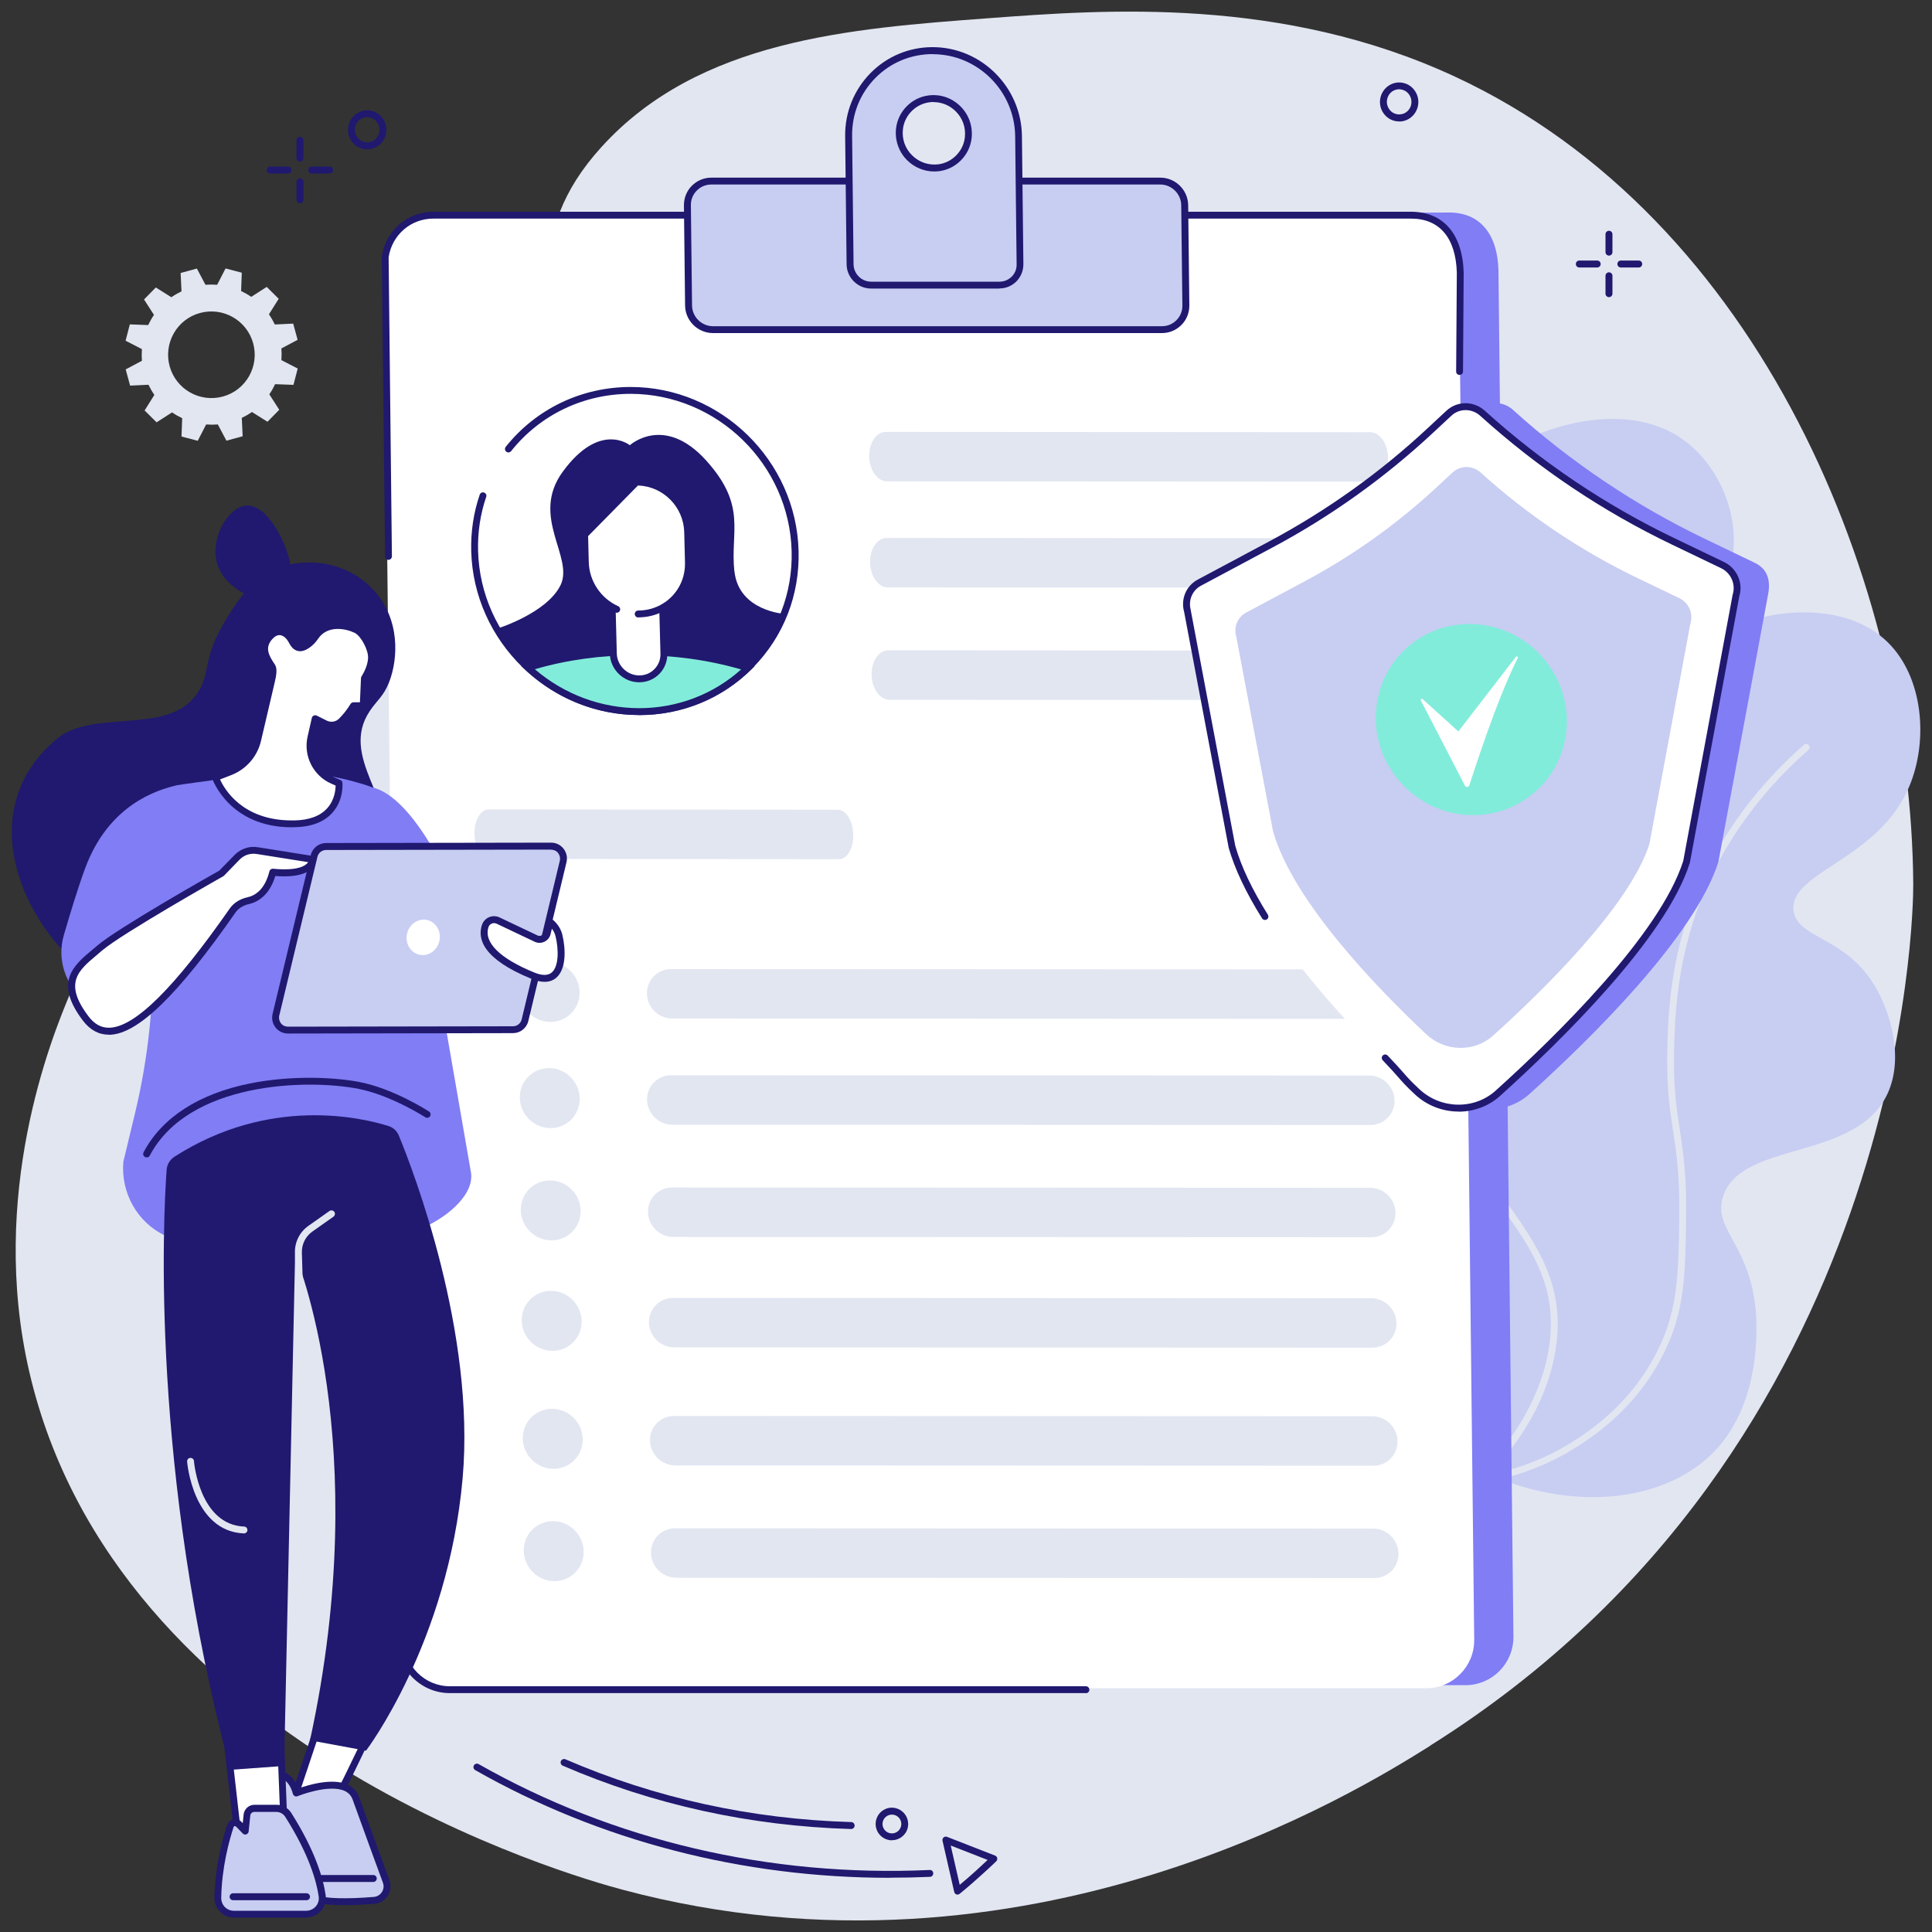 <?xml version="1.0" encoding="UTF-8"?>
<svg id="uuid-43b2eff8-5e39-40b1-893d-c415f3256e15" data-name="圖層 2" xmlns="http://www.w3.org/2000/svg" viewBox="0 0 200 200">
  <rect x="0" y="0" width="200" height="200" fill="#333333" stroke="none"/>
  <g id="uuid-a9b9c0c7-81d6-4f2a-900f-7304af390d8f" data-name="內容">
    <g>
      <g id="uuid-f2feab54-4d8e-4949-95a7-83ddd46b3172" data-name="Unemployment insurance">
        <path d="m148.03,180.72c49.39-30.96,50.05-86.62,50.03-89.17-.2-30.96-15.8-68.93-47.45-83.62C132.72-.38,114.44.98,102.28,1.89c-14.26,1.06-29.93,2.23-40,13.31-8.51,9.37-3.94,15.84-10,31.85-10.92,28.82-33.35,27.85-45.07,55.92-1.88,4.49-8.43,20.65-4.18,39.03,8.99,38.84,56.12,52.21,61.41,53.62,41.97,11.21,76.5-10.44,83.6-14.89Z" style="fill: #e2e6f1;"/>
        <g>
          <g>
            <path d="m154.51,152.79c9.03,3.82,18.52,2.53,23.36-2.98,4.88-5.55,3.91-14.08,3.82-14.76-.83-6.47-4.36-7.87-3.33-11.16,1.83-5.87,13.78-3.63,17.04-10.68,1.73-3.75.27-8.56-1.41-11.29-3.1-5.04-7.99-4.76-8.33-7.67-.45-4,8.72-5.17,11.97-12.8,2.01-4.73,1.49-11.31-2.19-14.94-6.14-6.06-19.64-2.5-23.12,3.97-2.45,4.55,1.28,8.28-1.77,13.42-2.98,5.03-7.85,3.64-9.54,7.72-2.48,5.99,6.8,11.88,4.3,18.76-1.46,4.02-5.06,3.22-6.45,7.13-2.29,6.42,6.38,11.52,6.34,19.69-.02,3.96-2.09,9.28-10.7,15.59Z" style="fill: #c8cdf2;"/>
            <path d="m152.45,153.65c-.18,0-.33-.13-.35-.31-.02-.2.11-.37.31-.4,3.51-.44,6.81-1.56,9.8-3.34,4.3-2.54,7.48-5.88,9.45-9.93,2.05-4.21,2.1-7.83,2.18-13.83.05-4.18-.3-6.53-.65-8.8-.34-2.24-.66-4.36-.6-8.03.06-3.02.16-8.63,2.39-14.93,2.23-6.32,6.3-12.19,11.76-16.98.15-.13.37-.12.5.03.13.15.12.37-.03.5-5.37,4.71-9.37,10.48-11.56,16.68-2.19,6.19-2.29,11.73-2.35,14.71-.07,3.6.25,5.69.59,7.9.35,2.3.71,4.68.66,8.91-.08,6.1-.13,9.78-2.25,14.13-2.04,4.17-5.31,7.61-9.73,10.23-3.08,1.82-6.47,2.98-10.08,3.43-.02,0-.03,0-.04,0Z" style="fill: #e2e6f1;"/>
          </g>
          <path d="m152.24,153.27c2.01-.4,8.04-1.88,12.4-7.41.77-.98,6.28-7.96,4.01-14.06-1.92-5.15-7.69-5.14-7.89-8.73-.26-4.59,9.1-6.55,8.96-12.04-.07-2.8-2.59-5.1-3.43-5.86-2.04-1.86,4.55.13.89-1.84-.63-.34-.55-2.53,0-4.45.41-1.41-10.29-3.31-7.56-6.05.25-.25,1.96-2.02,1.94-4.49-.02-2.3-1.53-3.93-2.81-5.28-3.57-3.75-6.7-3.66-6.8-5.03-.14-2.08,7.04-2.88,15.06-7.54,4.94-2.87,11.49-6.68,12.37-13.08.62-4.45-1.61-9.43-5.24-11.97-7.12-4.97-19.28-.28-24.82,6.44-2.99,3.62-2.38,5.79-6.06,8.91-5.22,4.42-8.84,2.07-12.4,5.66-4.81,4.84-4.71,15.67-.13,21.79,2.96,3.95,6.66,4.44,6.53,6.85-.22,3.92-10.13,4.25-11.08,9.22-.74,3.89,4.48,8.07,5.5,8.88,5.22,4.17,10.26,3.45,10.65,5.68.48,2.73-7.01,4.12-7.41,8.33-.39,4.09,6.16,8.46,11.85,12.25,5.24,3.49-11.36,7.29-10.94,10.11.37,2.48,18.15,2.09,16.4,3.71Z" style="fill: #c8cdf2;"/>
          <path d="m146.19,156.72c-.15,0-.29-.1-.34-.25-.06-.19.05-.39.24-.45,2.54-.78,6.21-2.45,9.33-5.96.19-.21,4.58-5.24,5.08-11.88.42-5.69-2.24-9.35-5.91-14.41-1.78-2.45-3.8-5.23-5.78-8.7-2.59-4.54-10.45-18.34-8.95-31.08.87-7.38,4.9-14.37,11.97-20.76,4.09-3.7,9.21-7.17,14.81-10.03.18-.09.39-.02.48.16.09.18.02.39-.16.48-7.31,3.74-24.5,14.17-26.39,30.24-1.47,12.5,6.31,26.16,8.86,30.64,1.95,3.43,3.96,6.19,5.73,8.63,3.62,4.99,6.49,8.93,6.05,14.88-.5,6.77-4.77,11.75-5.25,12.3-3.23,3.63-7.03,5.36-9.65,6.17-.04.01-.07.02-.11.02Z" style="fill: #e2e6f1;"/>
        </g>
        <g>
          <g>
            <g>
              <path d="m50.51,174.45h101.18c2.78,0,5.01-2.26,4.98-5.05l-1.55-141.44c-.11-3.79-1.96-5.96-5.1-5.96l-101.18.43c-2.5,0-4.61,1.83-4.99,4.32l1.55,142.65c.03,2.79,2.31,5.05,5.09,5.05Z" style="fill: #807df5;"/>
              <path d="m46.43,174.77h101.2c2.78,0,5.02-2.27,4.98-5.06l-1.58-141.62c-.12-3.79-1.96-5.95-5.1-5.95H44.73c-2.5,0-4.61,1.83-4.99,4.33l1.59,143.25c.03,2.8,2.31,5.06,5.1,5.06Z" style="fill: #fff;"/>
              <path d="m112.41,175.27H46.56c-2.97,0-5.42-2.43-5.45-5.41l-.94-84.47c0-.2.16-.36.35-.36h0c.2,0,.36.16.36.35l.94,84.47c.03,2.6,2.15,4.71,4.74,4.71h65.85c.2,0,.36.16.36.36s-.16.36-.36.36Z" style="fill: #20196f;"/>
              <path d="m40.22,57.96c-.2,0-.36-.16-.36-.35l-.34-31s0-.04,0-.06c.4-2.68,2.65-4.63,5.34-4.63h101.2c3.35,0,5.34,2.29,5.46,6.3l-.07,10.24c0,.2-.16.35-.36.35h0c-.2,0-.36-.16-.35-.36l.07-10.23c-.11-3.6-1.79-5.59-4.74-5.59H44.86c-2.33,0-4.27,1.68-4.63,3.99l.34,30.97c0,.2-.16.36-.35.36h0Z" style="fill: #20196f;"/>
            </g>
            <g>
              <g>
                <path d="m73.81,34.13h46.47c1.38,0,2.49-1.12,2.48-2.5l-.12-10.38c-.02-1.38-1.15-2.5-2.53-2.5h-46.47c-1.38,0-2.49,1.12-2.48,2.5l.12,10.38c.02,1.38,1.15,2.5,2.53,2.5Z" style="fill: #c8cdf2;"/>
                <path d="m120.28,34.48h-46.47c-1.58,0-2.87-1.28-2.89-2.85l-.12-10.38c0-.76.28-1.48.82-2.02.54-.54,1.25-.84,2.02-.84h46.47c1.58,0,2.87,1.28,2.89,2.85l.12,10.38c0,.76-.28,1.48-.82,2.02-.54.54-1.25.84-2.02.84Zm-46.64-15.38c-.57,0-1.11.22-1.51.63-.4.4-.62.94-.61,1.51l.12,10.38c.01,1.18.99,2.15,2.17,2.15h46.47c.57,0,1.11-.22,1.51-.63.4-.4.62-.94.61-1.51l-.12-10.38c-.01-1.18-.99-2.15-2.17-2.15h-46.47Z" style="fill: #20196f;"/>
              </g>
              <g>
                <path d="m96.54,5.24c-4.87,0-8.75,3.96-8.7,8.85l.15,13.26c.01,1.19.99,2.16,2.17,2.16h13.29c1.19,0,2.14-.97,2.13-2.16l-.15-13.26c-.05-4.89-4.02-8.85-8.89-8.85Zm.63,12.12c-2.34.3-4.33-1.68-4.06-4.03.18-1.6,1.46-2.9,3.05-3.1,2.34-.3,4.33,1.68,4.06,4.03-.18,1.6-1.46,2.9-3.05,3.1Z" style="fill: #c8cdf2;"/>
                <path d="m103.46,29.87h-13.29c-1.38,0-2.52-1.13-2.53-2.51l-.15-13.26c-.03-2.47.91-4.79,2.63-6.54,1.71-1.73,3.99-2.68,6.42-2.68,5.04,0,9.19,4.13,9.25,9.2l.15,13.26c0,.67-.25,1.31-.72,1.79-.47.47-1.1.73-1.76.73Zm-6.91-24.27c-2.24,0-4.35.87-5.92,2.46-1.59,1.6-2.45,3.74-2.42,6.03l.15,13.26c.01,1,.83,1.81,1.82,1.81h13.29c.48,0,.92-.19,1.26-.52.34-.34.52-.79.51-1.27l-.15-13.26c-.05-4.69-3.88-8.5-8.53-8.5Zm.16,12.15c-1.04,0-2.04-.41-2.79-1.15-.88-.87-1.3-2.08-1.16-3.31.2-1.76,1.61-3.19,3.36-3.41,1.22-.16,2.42.25,3.3,1.12.88.87,1.3,2.08,1.16,3.31-.2,1.76-1.61,3.19-3.36,3.41-.17.02-.34.03-.51.03Zm-.08-7.19c-.14,0-.28,0-.42.03-1.42.18-2.58,1.35-2.74,2.78-.12,1.02.23,2.01.96,2.72.72.71,1.7,1.04,2.71.92,1.42-.18,2.58-1.35,2.74-2.78.12-1.02-.23-2.01-.96-2.72-.62-.61-1.43-.94-2.29-.94Z" style="fill: #20196f;"/>
              </g>
            </g>
          </g>
          <g>
            <path d="m86.86,88.94l-36.14-.03c-.85,0-1.56-1.15-1.6-2.56-.04-1.41.62-2.56,1.47-2.56l36.14.03c.85,0,1.56,1.15,1.6,2.56.04,1.41-.62,2.56-1.47,2.56Z" style="fill: #e2e6f1;"/>
            <path d="m142.06,60.84l-50.15-.03c-.98,0-1.81-1.15-1.84-2.56-.04-1.41.73-2.56,1.71-2.56l50.15.03c.98,0,1.81,1.15,1.84,2.56.04,1.41-.73,2.56-1.71,2.56Z" style="fill: #e2e6f1;"/>
            <path d="m141.97,49.86l-50.15-.03c-.98,0-1.81-1.15-1.84-2.56-.04-1.41.73-2.56,1.71-2.56l50.15.03c.98,0,1.81,1.15,1.84,2.56.04,1.41-.73,2.56-1.71,2.56Z" style="fill: #e2e6f1;"/>
            <path d="m142.22,72.47l-50.15-.03c-.98,0-1.81-1.15-1.84-2.56-.04-1.41.73-2.56,1.71-2.56l50.15.03c.98,0,1.81,1.15,1.84,2.56.04,1.41-.73,2.56-1.71,2.56Z" style="fill: #e2e6f1;"/>
            <g>
              <path d="m141.87,116.46l-72.27-.03c-1.41,0-2.59-1.15-2.62-2.56s1.08-2.56,2.49-2.56l72.27.03c1.41,0,2.59,1.15,2.62,2.56.04,1.41-1.08,2.56-2.49,2.56Z" style="fill: #e2e6f1;"/>
              <path d="m60.01,113.68c.04,1.71-1.31,3.1-3.02,3.1-1.71,0-3.14-1.39-3.18-3.11-.04-1.71,1.31-3.1,3.02-3.1,1.71,0,3.14,1.39,3.18,3.11Z" style="fill: #e2e6f1;"/>
              <path d="m141.86,105.47l-72.27-.03c-1.41,0-2.59-1.15-2.62-2.56-.04-1.41,1.08-2.56,2.49-2.56l72.27.03c1.41,0,2.59,1.15,2.62,2.56.04,1.41-1.08,2.56-2.49,2.56Z" style="fill: #e2e6f1;"/>
              <path d="m60,102.69c.04,1.71-1.31,3.1-3.02,3.1-1.71,0-3.14-1.39-3.18-3.11s1.31-3.1,3.02-3.1c1.71,0,3.14,1.39,3.18,3.11Z" style="fill: #e2e6f1;"/>
              <path d="m141.97,128.08l-72.27-.03c-1.41,0-2.59-1.15-2.62-2.56-.04-1.41,1.08-2.56,2.49-2.56l72.27.03c1.41,0,2.59,1.15,2.62,2.56s-1.08,2.56-2.49,2.56Z" style="fill: #e2e6f1;"/>
              <ellipse cx="57.01" cy="125.3" rx="3.06" ry="3.14" transform="translate(-71.18 75.13) rotate(-44.16)" style="fill: #e2e6f1;"/>
              <path d="m142.07,139.51l-72.27-.03c-1.41,0-2.59-1.15-2.62-2.56s1.08-2.56,2.49-2.56l72.27.03c1.41,0,2.59,1.15,2.62,2.56.04,1.41-1.08,2.56-2.49,2.56Z" style="fill: #e2e6f1;"/>
              <path d="m60.21,136.74c.04,1.71-1.31,3.1-3.02,3.1-1.71,0-3.14-1.39-3.18-3.11-.04-1.71,1.31-3.1,3.02-3.1,1.71,0,3.14,1.39,3.18,3.11Z" style="fill: #e2e6f1;"/>
              <path d="m142.18,151.73l-72.27-.03c-1.41,0-2.59-1.15-2.62-2.56-.04-1.41,1.08-2.56,2.49-2.56l72.27.03c1.41,0,2.59,1.15,2.62,2.56.04,1.41-1.08,2.56-2.49,2.56Z" style="fill: #e2e6f1;"/>
              <path d="m60.32,148.95c.04,1.71-1.31,3.1-3.02,3.1-1.71,0-3.14-1.39-3.18-3.11-.04-1.71,1.31-3.1,3.02-3.1,1.71,0,3.14,1.39,3.18,3.11Z" style="fill: #e2e6f1;"/>
              <path d="m142.28,163.36l-72.27-.03c-1.41,0-2.59-1.15-2.62-2.56-.04-1.41,1.08-2.56,2.49-2.56l72.27.03c1.41,0,2.59,1.15,2.62,2.56.04,1.41-1.08,2.56-2.49,2.56Z" style="fill: #e2e6f1;"/>
              <path d="m60.42,160.58c.04,1.71-1.31,3.1-3.02,3.1-1.71,0-3.14-1.39-3.18-3.11s1.31-3.1,3.02-3.1,3.14,1.39,3.18,3.11Z" style="fill: #e2e6f1;"/>
            </g>
            <g>
              <path d="m49.13,57.03c-.23-9.18,7.01-16.63,16.17-16.62,9.17,0,16.79,7.45,17.02,16.64.23,9.18-7.01,16.63-16.17,16.62-9.17,0-16.79-7.45-17.02-16.64Z" style="fill: #fff;"/>
              <path d="m66.16,74.02h0c-9.34,0-17.14-7.62-17.38-16.98-.05-2,.24-3.96.88-5.83.06-.19.27-.29.45-.22.19.06.29.27.22.45-.61,1.78-.89,3.66-.84,5.58.23,8.98,7.7,16.28,16.66,16.29h0c4.33,0,8.35-1.68,11.33-4.74,3-3.07,4.58-7.16,4.47-11.51-.23-8.98-7.7-16.28-16.66-16.29h0c-4.87,0-9.38,2.16-12.38,5.93-.12.15-.35.18-.5.06-.15-.12-.18-.35-.06-.5,3.14-3.94,7.85-6.2,12.94-6.2h0c9.34,0,17.14,7.62,17.38,16.98.12,4.55-1.54,8.82-4.68,12.03-3.12,3.2-7.33,4.96-11.85,4.96Z" style="fill: #20196f;"/>
              <path d="m54.65,69.12c3.04,2.81,7.09,4.54,11.5,4.54,4.41,0,8.37-1.72,11.27-4.53-3.47-1.07-7.34-1.67-11.43-1.67-4.08,0-7.93.6-11.34,1.66Z" style="fill: #c8cdf2;"/>
              <path d="m66.16,70.27c-1.45,0-2.65-1.18-2.69-2.63l-.34-13.38h5.24s.34,13.39.34,13.39c.04,1.45-1.11,2.62-2.55,2.62Z" style="fill: #fff;"/>
              <path d="m76.02,59.15c-.44-4.16,1.33-6.75-2.89-11.45-4.37-4.87-7.93-1.61-7.93-1.61,0,0-3.1-2.53-6.95,2.75-3.4,4.66,1.21,8.84-.23,11.75-1.44,2.9-6.54,4.48-6.54,4.48,0,0,1.73,3.3,3.81,4.75h21.67s4.35-4.87,4.32-6.26c0,0-4.81-.27-5.25-4.42Z" style="fill: #20196f;"/>
              <g>
                <path d="m54.65,69.12c3.04,2.81,7.09,4.54,11.5,4.54,4.41,0,8.37-1.72,11.27-4.53-3.47-1.07-7.34-1.67-11.43-1.67-4.08,0-7.93.6-11.34,1.66Z" style="fill: #82ecda;"/>
                <path d="m66.16,74.02h0c-4.34,0-8.51-1.65-11.74-4.64l-.45-.42.59-.18c3.56-1.11,7.41-1.68,11.43-1.68h.02c4.03,0,7.91.57,11.53,1.69l.58.18-.43.42c-3.08,2.99-7.17,4.63-11.51,4.63Zm-10.79-4.74c3.03,2.6,6.84,4.02,10.79,4.03h0c3.94,0,7.67-1.42,10.56-4.01-3.39-.98-6.99-1.48-10.73-1.48h-.02c-3.72,0-7.29.49-10.61,1.46Z" style="fill: #20196f;"/>
              </g>
              <path d="m65.9,49.91h-.18s-5.19,5.37-5.19,5.37l.08,2.94c.05,1.97,1.15,3.68,2.76,4.61l.12,4.81c.04,1.45,1.24,2.63,2.69,2.63,1.45,0,2.59-1.17,2.55-2.62l-.12-4.72c1.64-.9,2.72-2.67,2.67-4.7l-.08-3.15c-.07-2.85-2.44-5.17-5.29-5.17Z" style="fill: #fff;"/>
              <path d="m66.17,70.63h0c-1.64,0-3-1.33-3.04-2.97l-.12-4.67c0-.2.15-.36.35-.37.2-.01.36.15.37.35l.12,4.67c.03,1.26,1.08,2.28,2.33,2.28h0c.6,0,1.16-.23,1.57-.66.42-.43.64-.99.62-1.6l-.12-4.59c0-.2.15-.36.35-.37,0,0,0,0,0,0,.19,0,.35.15.36.35l.12,4.59c.02.8-.27,1.55-.82,2.12-.55.56-1.29.87-2.08.87Z" style="fill: #20196f;"/>
              <path d="m66.07,63.92c-.2,0-.36-.16-.36-.36s.16-.36.36-.36c0,0,0,0,0,0,1.32,0,2.56-.52,3.47-1.45.92-.94,1.4-2.19,1.37-3.52l-.08-3.15c-.07-2.59-2.14-4.7-4.72-4.82-.02,0-.04,0-.07,0l-5.16,5.24.07,2.7c.05,1.95,1.24,3.74,3.04,4.55.18.08.26.29.18.47-.08.18-.29.26-.47.18-2.05-.92-3.4-2.96-3.46-5.18l-.07-2.85c0-.1.03-.19.1-.26l5.37-5.46c.07-.07.16-.11.25-.11.08,0,.16,0,.25,0,2.95.13,5.32,2.55,5.4,5.51l.08,3.15c.04,1.53-.52,2.96-1.57,4.04-1.05,1.08-2.46,1.67-3.98,1.67Z" style="fill: #20196f;"/>
            </g>
          </g>
        </g>
        <g>
          <path d="m30.81,35.18l-.46-1.68-1.9.09c-.18-.37-.38-.72-.61-1.05l1.01-1.61-1.24-1.23-1.6,1.03c-.33-.23-.69-.43-1.05-.6l.07-1.9-1.68-.44-.87,1.69c-.4-.03-.81-.03-1.21,0l-.89-1.68-1.68.46.09,1.9c-.37.18-.72.38-1.05.61l-1.61-1.01-1.22,1.24,1.03,1.6c-.23.33-.43.69-.6,1.05l-1.9-.07-.44,1.69,1.69.87c-.03.4-.03.81,0,1.21l-1.68.89.46,1.68,1.9-.09c.18.37.38.72.61,1.05l-1.01,1.61,1.24,1.23,1.6-1.03c.33.23.69.43,1.05.6l-.07,1.9,1.68.44.87-1.69c.4.03.81.03,1.21,0l.89,1.68,1.68-.46-.09-1.9c.37-.18.72-.38,1.05-.61l1.61,1.01,1.22-1.24-1.03-1.6c.23-.33.43-.69.6-1.05l1.9.07.44-1.69-1.69-.87c.03-.4.03-.81,0-1.21l1.68-.89Zm-7.74,5.87c-2.39.65-4.85-.75-5.51-3.14-.65-2.39.75-4.86,3.14-5.51,2.39-.65,4.85.75,5.51,3.14.65,2.39-.75,4.86-3.14,5.51Z" style="fill: #e2e6f1;"/>
          <g>
            <path d="m92.11,194.39c-15.26,0-30.02-3.82-42.92-11.15-.17-.1-.23-.32-.13-.49.1-.17.32-.23.49-.13,13.95,7.92,30.09,11.71,46.69,10.96.2-.02.36.14.37.34,0,.2-.14.36-.34.37-1.39.06-2.77.09-4.15.09Z" style="fill: #20196f;"/>
            <path d="m88.11,189.34s0,0-.01,0c-10.44-.31-20.49-2.51-29.85-6.56-.18-.08-.26-.29-.19-.47.08-.18.29-.26.47-.19,9.28,4.01,19.23,6.2,29.59,6.5.2,0,.35.17.35.37,0,.19-.16.35-.36.35Z" style="fill: #20196f;"/>
            <path d="m92.33,190.51c-.14,0-.29-.02-.43-.06-.9-.24-1.43-1.16-1.2-2.06.12-.44.39-.8.78-1.03.39-.23.84-.29,1.28-.17.9.24,1.43,1.16,1.2,2.06-.2.75-.88,1.25-1.63,1.25Zm0-2.66c-.17,0-.34.04-.49.13-.22.13-.39.34-.45.59-.07.25-.03.51.1.74.13.22.34.39.59.45.52.14,1.05-.17,1.19-.69.14-.52-.17-1.05-.69-1.19-.08-.02-.17-.03-.25-.03Z" style="fill: #20196f;"/>
            <path d="m99.13,196.13s-.08,0-.12-.02c-.12-.04-.2-.14-.23-.26l-1.21-5.29c-.03-.13.01-.26.11-.35.1-.09.24-.11.36-.06l4.97,1.94c.11.04.2.14.22.26.02.12-.01.24-.1.33-.02.02-1.84,1.78-3.79,3.37-.06.05-.14.08-.23.08Zm-.71-5.07l.93,4.06c1.21-1.01,2.32-2.04,2.89-2.58l-3.82-1.49Z" style="fill: #20196f;"/>
          </g>
          <g>
            <path d="m31.05,16.73c-.2,0-.36-.16-.36-.36v-1.85c0-.2.16-.36.36-.36s.36.16.36.36v1.85c0,.2-.16.36-.36.36Z" style="fill: #20196f;"/>
            <path d="m31.05,21.04c-.2,0-.36-.16-.36-.36v-1.85c0-.2.16-.36.36-.36s.36.16.36.36v1.85c0,.2-.16.36-.36.36Z" style="fill: #20196f;"/>
            <path d="m29.82,17.96h-1.85c-.2,0-.36-.16-.36-.36s.16-.36.36-.36h1.85c.2,0,.36.16.36.36s-.16.36-.36.36Z" style="fill: #20196f;"/>
            <path d="m34.12,17.96h-1.85c-.2,0-.36-.16-.36-.36s.16-.36.36-.36h1.85c.2,0,.36.16.36.36s-.16.36-.36.36Z" style="fill: #20196f;"/>
          </g>
          <g>
            <path d="m166.56,26.46c-.2,0-.36-.16-.36-.36v-1.85c0-.2.16-.36.36-.36s.36.16.36.36v1.85c0,.2-.16.36-.36.36Z" style="fill: #20196f;"/>
            <path d="m166.56,30.76c-.2,0-.36-.16-.36-.36v-1.85c0-.2.16-.36.36-.36s.36.16.36.36v1.85c0,.2-.16.36-.36.36Z" style="fill: #20196f;"/>
            <path d="m165.34,27.69h-1.85c-.2,0-.36-.16-.36-.36s.16-.36.36-.36h1.85c.2,0,.36.16.36.36s-.16.36-.36.36Z" style="fill: #20196f;"/>
            <path d="m169.64,27.69h-1.85c-.2,0-.36-.16-.36-.36s.16-.36.36-.36h1.85c.2,0,.36.16.36.36s-.16.36-.36.36Z" style="fill: #20196f;"/>
          </g>
          <path d="m38.01,15.46c-.24,0-.48-.04-.71-.13-.5-.19-.89-.58-1.11-1.08-.44-1.02.02-2.21,1.02-2.66.48-.22,1.02-.23,1.51-.04.5.19.89.58,1.11,1.08.44,1.02-.02,2.21-1.02,2.66-.26.12-.53.17-.8.17Zm0-3.33c-.17,0-.35.04-.51.11-.65.29-.94,1.06-.65,1.72.14.32.39.57.71.69.31.12.65.11.96-.02.64-.29.94-1.06.65-1.72-.14-.32-.39-.57-.71-.69-.15-.06-.3-.09-.45-.09Zm-.66-.22h0,0Z" style="fill: #20196f;"/>
          <path d="m144.84,12.57c-.24,0-.48-.04-.71-.13-.5-.19-.89-.58-1.11-1.07-.44-1.02.02-2.21,1.02-2.66.48-.22,1.02-.23,1.51-.04.5.19.89.58,1.11,1.08.44,1.02-.02,2.21-1.02,2.66-.26.12-.53.17-.8.17Zm0-3.33c-.17,0-.35.04-.51.11-.65.29-.94,1.06-.65,1.72.14.32.39.57.71.69.31.12.65.11.96-.02.65-.29.94-1.06.65-1.72-.14-.32-.39-.57-.71-.69-.15-.06-.3-.09-.45-.09Z" style="fill: #20196f;"/>
        </g>
        <g>
          <g>
            <g>
              <path d="m38.63,61.04c-2.5-2.7-6.21-3.27-9-2.51-3.53.96-5.31,4.02-6.57,6.18-2.22,3.81-1.15,5.19-2.89,7.4-3.09,3.92-10.59,1.32-14.24,4.34-8.77,7.23-3.99,19.19,3.79,24.84,5.19,3.76,12.24,1.59,14.16.99,5.83-1.8,15.48-5.32,16.41-13.73.63-5.65-5.14-10.19-2.04-14.9.79-1.2,1.44-1.53,2.03-3.03.95-2.44,1.17-6.54-1.64-9.58Z" style="fill: #20196f;"/>
              <path d="m29.51,61.71c1.33-1.08.49-4.25-.36-5.97-.32-.64-1.74-3.51-3.62-3.4-1.92.11-3.77,3.34-3.08,5.9.86,3.2,5.5,4.73,7.06,3.47Z" style="fill: #20196f;"/>
            </g>
            <g>
              <path d="m20.54,81.21c4-1.31,10.11-2.24,17.4.08,2.66.85,4.57,3.19,4.89,5.96l5.94,34.21c.29,2.49-3.03,4.9-5.37,5.79-2.45.93-6.14,1.8-11.38,1.8-5.61,0-12.39-.03-14.67-1.03-.07-.03-.14-.06-.21-.09-2.93-1.36-4.65-4.46-4.37-7.67l1.21-5.03c1.33-5.54,1.95-11.24,1.84-16.94l-.2-9.96c-.15-3.2,1.85-6.12,4.9-7.12Z" style="fill: #807df5;"/>
              <path d="m48.6,95.91s-4.74-13.14-10.06-14.4l2.7,18.61,7.36-4.21Z" style="fill: #807df5;"/>
              <path d="m8.77,103.57c-2.03-1.61-2.89-4.29-2.16-6.77.65-2.24,1.47-4.93,2.19-6.88,2.45-6.67,7.52-8.16,9.5-8.63.31-.07,3.83-.54,3.83-.54l-2.12,20.4-9.04,3.7-2.19-1.28Z" style="fill: #807df5;"/>
            </g>
            <path d="m15.18,119.81c-.06,0-.11-.01-.17-.04-.17-.09-.24-.31-.15-.48,1.89-3.59,5.7-6.06,11.01-7.13,4.42-.89,8.9-.63,11.39-.14,3.5.69,7,2.95,7.15,3.04.17.11.21.33.11.49-.11.17-.33.21-.49.11-.03-.02-3.53-2.27-6.9-2.94-5.32-1.05-17.6-.74-21.63,6.91-.06.12-.19.19-.32.19Z" style="fill: #20196f;"/>
            <g>
              <g>
                <g>
                  <path d="m29.81,106.64l23.29-.04c.59,0,1.1-.4,1.24-.98l3.95-16.43c.2-.81-.41-1.59-1.25-1.59l-23.29.04c-.59,0-1.1.4-1.24.98l-3.95,16.43c-.2.81.41,1.59,1.25,1.59Z" style="fill: #c8cdf2;"/>
                  <path d="m29.81,106.99c-.51,0-.98-.23-1.29-.63-.31-.4-.42-.91-.3-1.41l3.95-16.43c.18-.74.84-1.25,1.59-1.25l23.29-.04h0c.51,0,.98.23,1.29.63.31.4.42.91.3,1.41l-3.95,16.43c-.18.74-.84,1.25-1.59,1.25l-23.29.04h0Zm27.24-19.04h0l-23.29.04c-.43,0-.8.29-.9.71l-3.95,16.43c-.07.28,0,.57.17.8.18.23.44.35.73.35h0l23.29-.04c.43,0,.8-.29.9-.7l3.95-16.43c.07-.28,0-.57-.17-.8-.18-.23-.44-.35-.73-.35Z" style="fill: #20196f;"/>
                </g>
                <path d="m45.48,97.43c-.23.99-1.17,1.62-2.09,1.4s-1.48-1.2-1.25-2.19c.23-.99,1.17-1.62,2.09-1.4.92.22,1.48,1.2,1.25,2.19Z" style="fill: #fff;"/>
              </g>
              <g>
                <path d="m56.93,95.45l-.3,1.18c-.13.5-.67.76-1.14.54l-3.94-1.87c-.52-.25-1.15.01-1.33.56-.37,1.12-.06,3.12,4.96,5.15,3.06,1.24,3.17-2.12,2.67-4.17-.22-.91-.93-1.39-.93-1.39Z" style="fill: #fff;"/>
                <path d="m56.37,101.64c-.39,0-.83-.1-1.32-.3-5.11-2.07-5.63-4.18-5.16-5.59.12-.36.38-.65.73-.8.35-.15.75-.14,1.09.02l3.94,1.87c.12.06.27.06.39,0,.12-.06.22-.17.25-.3l.3-1.18c.03-.11.11-.21.22-.25.11-.04.23-.03.33.04.03.02.82.57,1.07,1.6.36,1.49.42,3.56-.62,4.46-.33.29-.74.43-1.21.43Zm-5.23-6.08c-.08,0-.16.02-.24.05-.16.07-.28.2-.33.36-.52,1.58,1.17,3.25,4.75,4.71.81.33,1.41.32,1.8-.01.74-.64.72-2.39.39-3.75-.08-.33-.23-.59-.38-.78l-.14.58c-.09.34-.32.62-.64.77-.32.15-.68.15-1,0l-3.94-1.87c-.08-.04-.17-.06-.26-.06Z" style="fill: #20196f;"/>
              </g>
            </g>
            <g>
              <path d="m22.93,90.41s-10.46,5.89-12.62,7.74c-2.16,1.85-4.5,3.25-1.45,7.28,2.59,3.43,7.16.36,15.21-11.18.38-.54.99-.88,1.64-1.02.81-.18,1.98-.82,2.52-2.94,0,0,3.82.54,4.15-1.32l-5.73-.91c-.77-.14-1.55.12-2.1.68l-1.62,1.67Z" style="fill: #fff;"/>
              <path d="m11.25,107.11c-1.04,0-1.93-.49-2.67-1.46-3.02-3.99-.98-5.7,1-7.35.17-.14.33-.28.5-.42,2.11-1.81,11.78-7.28,12.63-7.76l1.59-1.63c.63-.64,1.53-.94,2.42-.78l5.72.91c.09.02.18.07.24.15s.08.18.06.27c-.33,1.84-3.26,1.73-4.24,1.64-.64,2.13-1.96,2.73-2.7,2.9-.62.14-1.13.45-1.42.88-5.98,8.58-10.13,12.6-13.05,12.66-.02,0-.04,0-.06,0Zm14.99-18.73c-.54,0-1.05.21-1.43.6l-1.62,1.67s-.05.05-.08.06c-.1.06-10.45,5.9-12.56,7.7-.17.14-.34.29-.5.43-1.95,1.63-3.5,2.92-.89,6.37.61.81,1.33,1.2,2.15,1.18,2.64-.05,6.72-4.09,12.48-12.35.4-.57,1.06-.99,1.85-1.16.76-.17,1.77-.77,2.25-2.68.04-.18.22-.29.4-.27.03,0,2.9.37,3.61-.68l-5.29-.84c-.12-.02-.24-.03-.35-.03Zm-3.31,2.02h0,0Z" style="fill: #20196f;"/>
            </g>
            <g>
              <path d="m33.66,74.91c.56.28,1.24.17,1.69-.28.5-.5.91-1.04,1.24-1.58h.64c.2.02.37-.14.38-.35l.11-2.5c.49-.8.69-1.48.73-2.03.08-.93-.75-2.59-1.59-3-1.13-.55-3.18-.85-4.25.75-.46.69-1.2,1.18-1.66,1.1-.42-.08-.6-.44-.81-.82-.39-.7-1.36-1.36-2.29-.25-.94,1.12-.29,2.15.3,3.02.24.35-.02,1.31-.12,1.72l-1.38,5.89c-.36,1.51-1.44,2.75-2.89,3.31l-1.48.57s1.63,4.96,8.18,4.82c4.99-.11,4.61-4.2,4.61-4.2l-.66-.29c-1.72-.76-2.66-2.62-2.24-4.46l.44-1.94,1.04.52Z" style="fill: #fff;"/>
              <path d="m30.21,85.64c-6.5,0-8.23-5.01-8.25-5.06-.06-.18.03-.38.21-.45l1.48-.57c1.34-.51,2.34-1.66,2.67-3.06l1.4-5.98c.24-1,.19-1.27.14-1.34-.53-.78-1.42-2.09-.27-3.45.55-.65,1.1-.75,1.47-.71.65.06,1.16.57,1.41,1.02l.04.07c.19.34.3.52.52.56.24.05.87-.31,1.3-.95,1.09-1.65,3.2-1.61,4.7-.88,1,.49,1.87,2.33,1.79,3.35-.06.67-.3,1.38-.74,2.11l-.11,2.41c-.02.39-.34.7-.73.7h-.45c-.34.53-.74,1.02-1.18,1.46-.56.56-1.4.7-2.1.35l-.63-.31-.34,1.5c-.38,1.66.48,3.36,2.04,4.05l.66.29c.12.05.2.16.21.29,0,.07.15,1.76-1.03,3.08-.86.97-2.18,1.48-3.93,1.51-.09,0-.19,0-.28,0Zm-7.44-4.97c.47,1.04,2.33,4.26,7.44,4.26.09,0,.18,0,.27,0,1.53-.03,2.68-.46,3.4-1.27.76-.85.86-1.91.86-2.34l-.45-.2c-1.87-.82-2.9-2.87-2.45-4.86l.44-1.94c.02-.11.1-.2.2-.24.1-.05.22-.05.31,0l1.04.52h0c.42.21.94.13,1.27-.21.45-.45.85-.96,1.19-1.52.07-.11.19-.17.31-.17h.64s.02,0,.02,0l.11-2.5c0-.06.02-.12.05-.17.41-.66.64-1.29.68-1.87.07-.82-.72-2.33-1.39-2.65-.88-.43-2.81-.85-3.79.63-.47.7-1.33,1.38-2.02,1.26-.57-.1-.81-.54-1.02-.92l-.04-.07c-.16-.28-.47-.62-.85-.66-.28-.03-.57.13-.85.46-.74.88-.31,1.66.32,2.59.28.42.14,1.17-.04,1.91l-.02.09-1.38,5.89c-.38,1.63-1.54,2.96-3.11,3.56l-1.14.44Z" style="fill: #20196f;"/>
            </g>
          </g>
          <g>
            <g>
              <g>
                <path d="m33.32,177.53l-3.47,10.35s3.78-.32,4.14-.25c.36.07,4.78-9.44,4.78-9.44l-5.45-.66Z" style="fill: #fff;"/>
                <path d="m29.86,188.23c-.11,0-.21-.05-.28-.14-.07-.09-.1-.22-.06-.33l3.47-10.35c.05-.16.21-.26.38-.24l5.45.66c.11.01.21.08.27.18s.06.22.01.32c-.01.02-1.12,2.41-2.26,4.75-2.42,4.98-2.57,4.96-2.92,4.89-.24-.03-2.25.1-4.04.26-.01,0-.02,0-.03,0Zm3.71-10.32l-3.2,9.56c1.14-.09,2.88-.23,3.5-.21.55-.75,2.86-5.53,4.38-8.78l-4.67-.57Zm.48,9.35s.01,0,.02,0c0,0-.01,0-.02,0Z" style="fill: #20196f;"/>
              </g>
              <g>
                <g>
                  <path d="m30.65,185.6s5.22-2.14,6.18.55c1.23,3.41,3.14,8.62,3.14,8.62.33.91-.3,1.87-1.26,1.95-1.91.15-4.75.28-6.07-.19-2.09-.73-5.56-7.35-5.56-7.35l1.07-5.63s1.89-.27,2.5,2.05Z" style="fill: #c8cdf2;"/>
                  <path d="m35.65,197.22c-1.23,0-2.39-.09-3.12-.35-2.16-.76-5.4-6.83-5.76-7.52-.04-.07-.05-.15-.03-.23l1.07-5.63c.03-.15.15-.27.3-.29.02,0,1.99-.25,2.78,1.94.94-.34,3.47-1.12,5.07-.41.59.26,1,.7,1.22,1.3,1.21,3.37,3.12,8.57,3.14,8.62.19.54.13,1.12-.18,1.6-.31.48-.81.78-1.38.83-.96.08-2.06.14-3.1.14Zm-8.19-8.09c1,1.88,3.73,6.52,5.3,7.07.97.34,3.07.4,5.93.17.35-.03.65-.21.84-.5.19-.29.23-.64.11-.97-.02-.05-1.93-5.25-3.14-8.62-.15-.41-.42-.7-.83-.89-1.67-.74-4.84.54-4.87.55-.1.04-.2.04-.29-.01-.09-.05-.16-.13-.19-.23-.4-1.53-1.39-1.77-1.86-1.8l-.99,5.23Z" style="fill: #20196f;"/>
                </g>
                <path d="m38.64,194.82h-5.36c-.2,0-.36-.16-.36-.36s.16-.36.36-.36h5.36c.2,0,.36.16.36.36s-.16.36-.36.36Z" style="fill: #20196f;"/>
              </g>
            </g>
            <g>
              <g>
                <polygon points="23.49 180.07 24.67 190.48 29.41 189.18 29.04 179.8 23.49 180.07" style="fill: #fff;"/>
                <path d="m24.67,190.84c-.07,0-.14-.02-.2-.06-.09-.06-.14-.15-.15-.26l-1.18-10.41c-.01-.1.02-.2.08-.27.06-.08.16-.12.25-.13l5.55-.27c.09,0,.19.03.26.09.07.06.11.15.12.25l.36,9.38c0,.17-.1.31-.26.36l-4.74,1.3s-.06.01-.09.01Zm-.78-10.43l1.09,9.62,4.06-1.11-.34-8.74-4.81.23Z" style="fill: #20196f;"/>
              </g>
              <g>
                <g>
                  <path d="m24.22,198.15h7.5c1.02,0,1.79-.9,1.65-1.91-.25-1.69-1.07-4.5-3.51-8.37-.27-.42-.73-.68-1.23-.68h-2.28c-.39,0-.72.3-.76.69l-.17,1.65-.69-.71c-.27-.28-.74-.17-.86.2-.44,1.33-1.23,4.18-1.29,7.43-.02.93.73,1.69,1.66,1.69Z" style="fill: #c8cdf2;"/>
                  <path d="m31.72,198.51h-7.5c-.55,0-1.06-.22-1.44-.61-.38-.39-.59-.91-.58-1.45.06-3.27.85-6.13,1.31-7.54.1-.29.33-.51.63-.58.3-.07.61.02.83.24l.16.16.09-.89c.06-.57.54-1.01,1.12-1.01h2.28c.63,0,1.2.32,1.53.84,2.49,3.93,3.31,6.79,3.56,8.51.09.58-.08,1.17-.47,1.61-.38.45-.94.7-1.53.7Zm-7.38-9.48s-.03,0-.04,0c-.03,0-.09.03-.12.11-.45,1.37-1.22,4.15-1.28,7.33,0,.35.13.69.37.94.25.25.58.39.93.39h7.5c.38,0,.74-.17.99-.45.25-.29.36-.67.3-1.04-.24-1.64-1.04-4.41-3.46-8.23-.2-.32-.56-.51-.93-.51h-2.28c-.21,0-.39.16-.41.37l-.17,1.65c-.01.14-.11.25-.24.3-.13.05-.28.01-.37-.09l-.69-.71s-.08-.05-.12-.05Z" style="fill: #20196f;"/>
                </g>
                <path d="m31.73,196.71h-7.6c-.2,0-.36-.16-.36-.36s.16-.36.36-.36h7.6c.2,0,.36.16.36.36s-.16.36-.36.36Z" style="fill: #20196f;"/>
              </g>
            </g>
            <g>
              <path d="m41.29,117.56c-.2-.48-.59-.85-1.09-1-2.74-.86-12.3-3.13-22.15,3.19-.46.3-.76.8-.8,1.35-.36,5-1.68,31.15,6.59,62.11l5.57-.4,1.14-52.94s8.25,19.41,1.54,50.29l5.8,1.07s8.48-11.15,10-28.19c1.34-15.08-5.09-31.82-6.6-35.48Z" style="fill: #20196f;"/>
              <path d="m25.26,158.74s-.01,0-.02,0c-5.27-.23-5.87-7.37-5.87-7.44-.01-.2.13-.37.33-.38.19-.01.37.13.38.33,0,.07.55,6.58,5.19,6.78.2,0,.35.18.34.37,0,.19-.17.34-.36.34Z" style="fill: #e2e6f1;"/>
              <path d="m31.04,135.08c-.19,0-.35-.15-.36-.35l-.15-5.03c-.03-1.12.49-2.17,1.41-2.81l2.17-1.53c.16-.11.38-.07.5.09.11.16.07.38-.09.5l-2.17,1.53c-.72.5-1.13,1.33-1.1,2.21l.15,5.03c0,.2-.15.36-.35.37,0,0,0,0-.01,0Z" style="fill: #e2e6f1;"/>
            </g>
          </g>
        </g>
        <g>
          <g>
            <path d="m127.06,60.08l7.45-3.98c6.06-3.24,11.67-7.25,16.69-11.93l.26-2.33s2.59-.05,3.14-.1c.71-.06,1.44.16,2.01.68,5.97,5.4,12.68,9.91,19.92,13.38l5.12,2.46c1.19.57,1.67,1.63,1.4,3.17l-5.16,27.78c-2.46,7.8-13.39,18.47-19.56,24.04-1.12,1.01-2.53,1.53-3.96,1.57-.63.02-3.25.18-3.25.18,0,0-.61-1.09-1.38-1.81-6.08-5.71-16.8-16.73-19.3-25.58l-4.64-24.55c-.33-1.17.18-2.4,1.24-2.97Z" style="fill: #807df5;"/>
            <path d="m124.17,60.31l7.39-3.95c6.02-3.21,11.58-7.19,16.56-11.84l1.87-1.74c.97-.91,2.49-.91,3.5,0,5.92,5.36,12.58,9.83,19.76,13.28l5.08,2.44c1.18.57,1.77,1.91,1.39,3.15l-5.12,27.57c-2.44,7.74-13.4,18.43-19.52,23.96-2.37,2.14-6.02,2.07-8.4-.16-6.03-5.66-16.66-16.6-19.15-25.39l-4.6-24.36c-.33-1.16.18-2.38,1.23-2.94Z" style="fill: #fff;"/>
            <path d="m128.99,63.42l6.12-3.27c4.98-2.66,9.59-5.96,13.71-9.8l1.55-1.44c.81-.75,2.06-.75,2.9,0,4.9,4.44,10.42,8.14,16.36,10.99l4.21,2.02c.98.47,1.47,1.58,1.15,2.61l-4.24,22.82c-2.02,6.41-11.09,15.26-16.17,19.84-1.96,1.77-4.99,1.71-6.95-.14-4.99-4.69-13.8-13.74-15.85-21.02l-3.81-20.17c-.27-.96.15-1.97,1.02-2.44Z" style="fill: #c8cdf2;"/>
            <path d="m151.01,115.07c-1.64,0-3.29-.6-4.57-1.81-.91-.85-1.21-1.2-1.67-1.72-.34-.39-.77-.88-1.63-1.78-.14-.14-.13-.37.01-.5.14-.14.37-.13.5.01.86.9,1.3,1.4,1.65,1.8.44.51.74.84,1.62,1.67,2.22,2.09,5.7,2.16,7.91.16,6.22-5.61,17-16.15,19.42-23.78l5.11-27.54s0-.03.01-.04c.33-1.06-.18-2.23-1.2-2.72l-5.08-2.44c-7.22-3.46-13.9-7.95-19.85-13.33-.87-.79-2.17-.8-3.01,0l-1.87,1.74c-5,4.66-10.6,8.67-16.64,11.89l-7.39,3.95c-.91.48-1.34,1.53-1.06,2.53,0,0,0,.02,0,.03l4.6,24.35c.6,2.13,1.74,4.53,3.38,7.15.1.17.05.39-.11.49-.17.1-.39.05-.49-.11-1.68-2.68-2.85-5.16-3.47-7.35,0,0,0-.02,0-.03l-4.6-24.35c-.37-1.33.21-2.7,1.41-3.34l7.39-3.95c5.99-3.2,11.53-7.16,16.48-11.79l1.87-1.74c1.12-1.04,2.83-1.04,3.98,0,5.9,5.34,12.52,9.79,19.68,13.22l5.08,2.44c1.33.64,2.01,2.16,1.58,3.55l-5.11,27.55s0,.03-.01.04c-2.45,7.79-13.35,18.45-19.63,24.12-1.21,1.09-2.76,1.64-4.31,1.64Z" style="fill: #20196f;"/>
          </g>
          <g>
            <g>
              <ellipse cx="152.31" cy="74.5" rx="9.45" ry="9.63" transform="translate(-7.8 130.31) rotate(-45.28)" style="fill: #82ecda;"/>
              <path d="m152.51,84.39c-.29,0-.58-.01-.87-.04-5.44-.47-9.57-5.28-9.2-10.71.18-2.63,1.37-5.01,3.35-6.72,1.99-1.71,4.55-2.52,7.19-2.29,5.44.47,9.57,5.28,9.2,10.71-.18,2.63-1.37,5.01-3.35,6.71-1.77,1.52-3.99,2.33-6.32,2.33Zm-.41-19.08c-2.16,0-4.21.75-5.85,2.16-1.84,1.58-2.94,3.78-3.11,6.22-.34,5.05,3.5,9.51,8.55,9.95,2.45.21,4.82-.54,6.67-2.12,1.84-1.58,2.94-3.78,3.11-6.22.34-5.05-3.5-9.51-8.55-9.95-.27-.02-.54-.04-.81-.04Z" style="fill: #82ecda;"/>
            </g>
            <path d="m157.12,68.11c-1.56,3.09-3.28,7.84-5.02,13.19-.07.2-.35.22-.45.03l-4.56-8.81c-.06-.12.09-.23.19-.14l3.69,3.34,5.96-7.73c.09-.1.25,0,.19.12Z" style="fill: #fff;"/>
          </g>
        </g>
      </g>
      <rect width="200" height="200" style="fill: none;"/>
    </g>
  </g>
</svg>